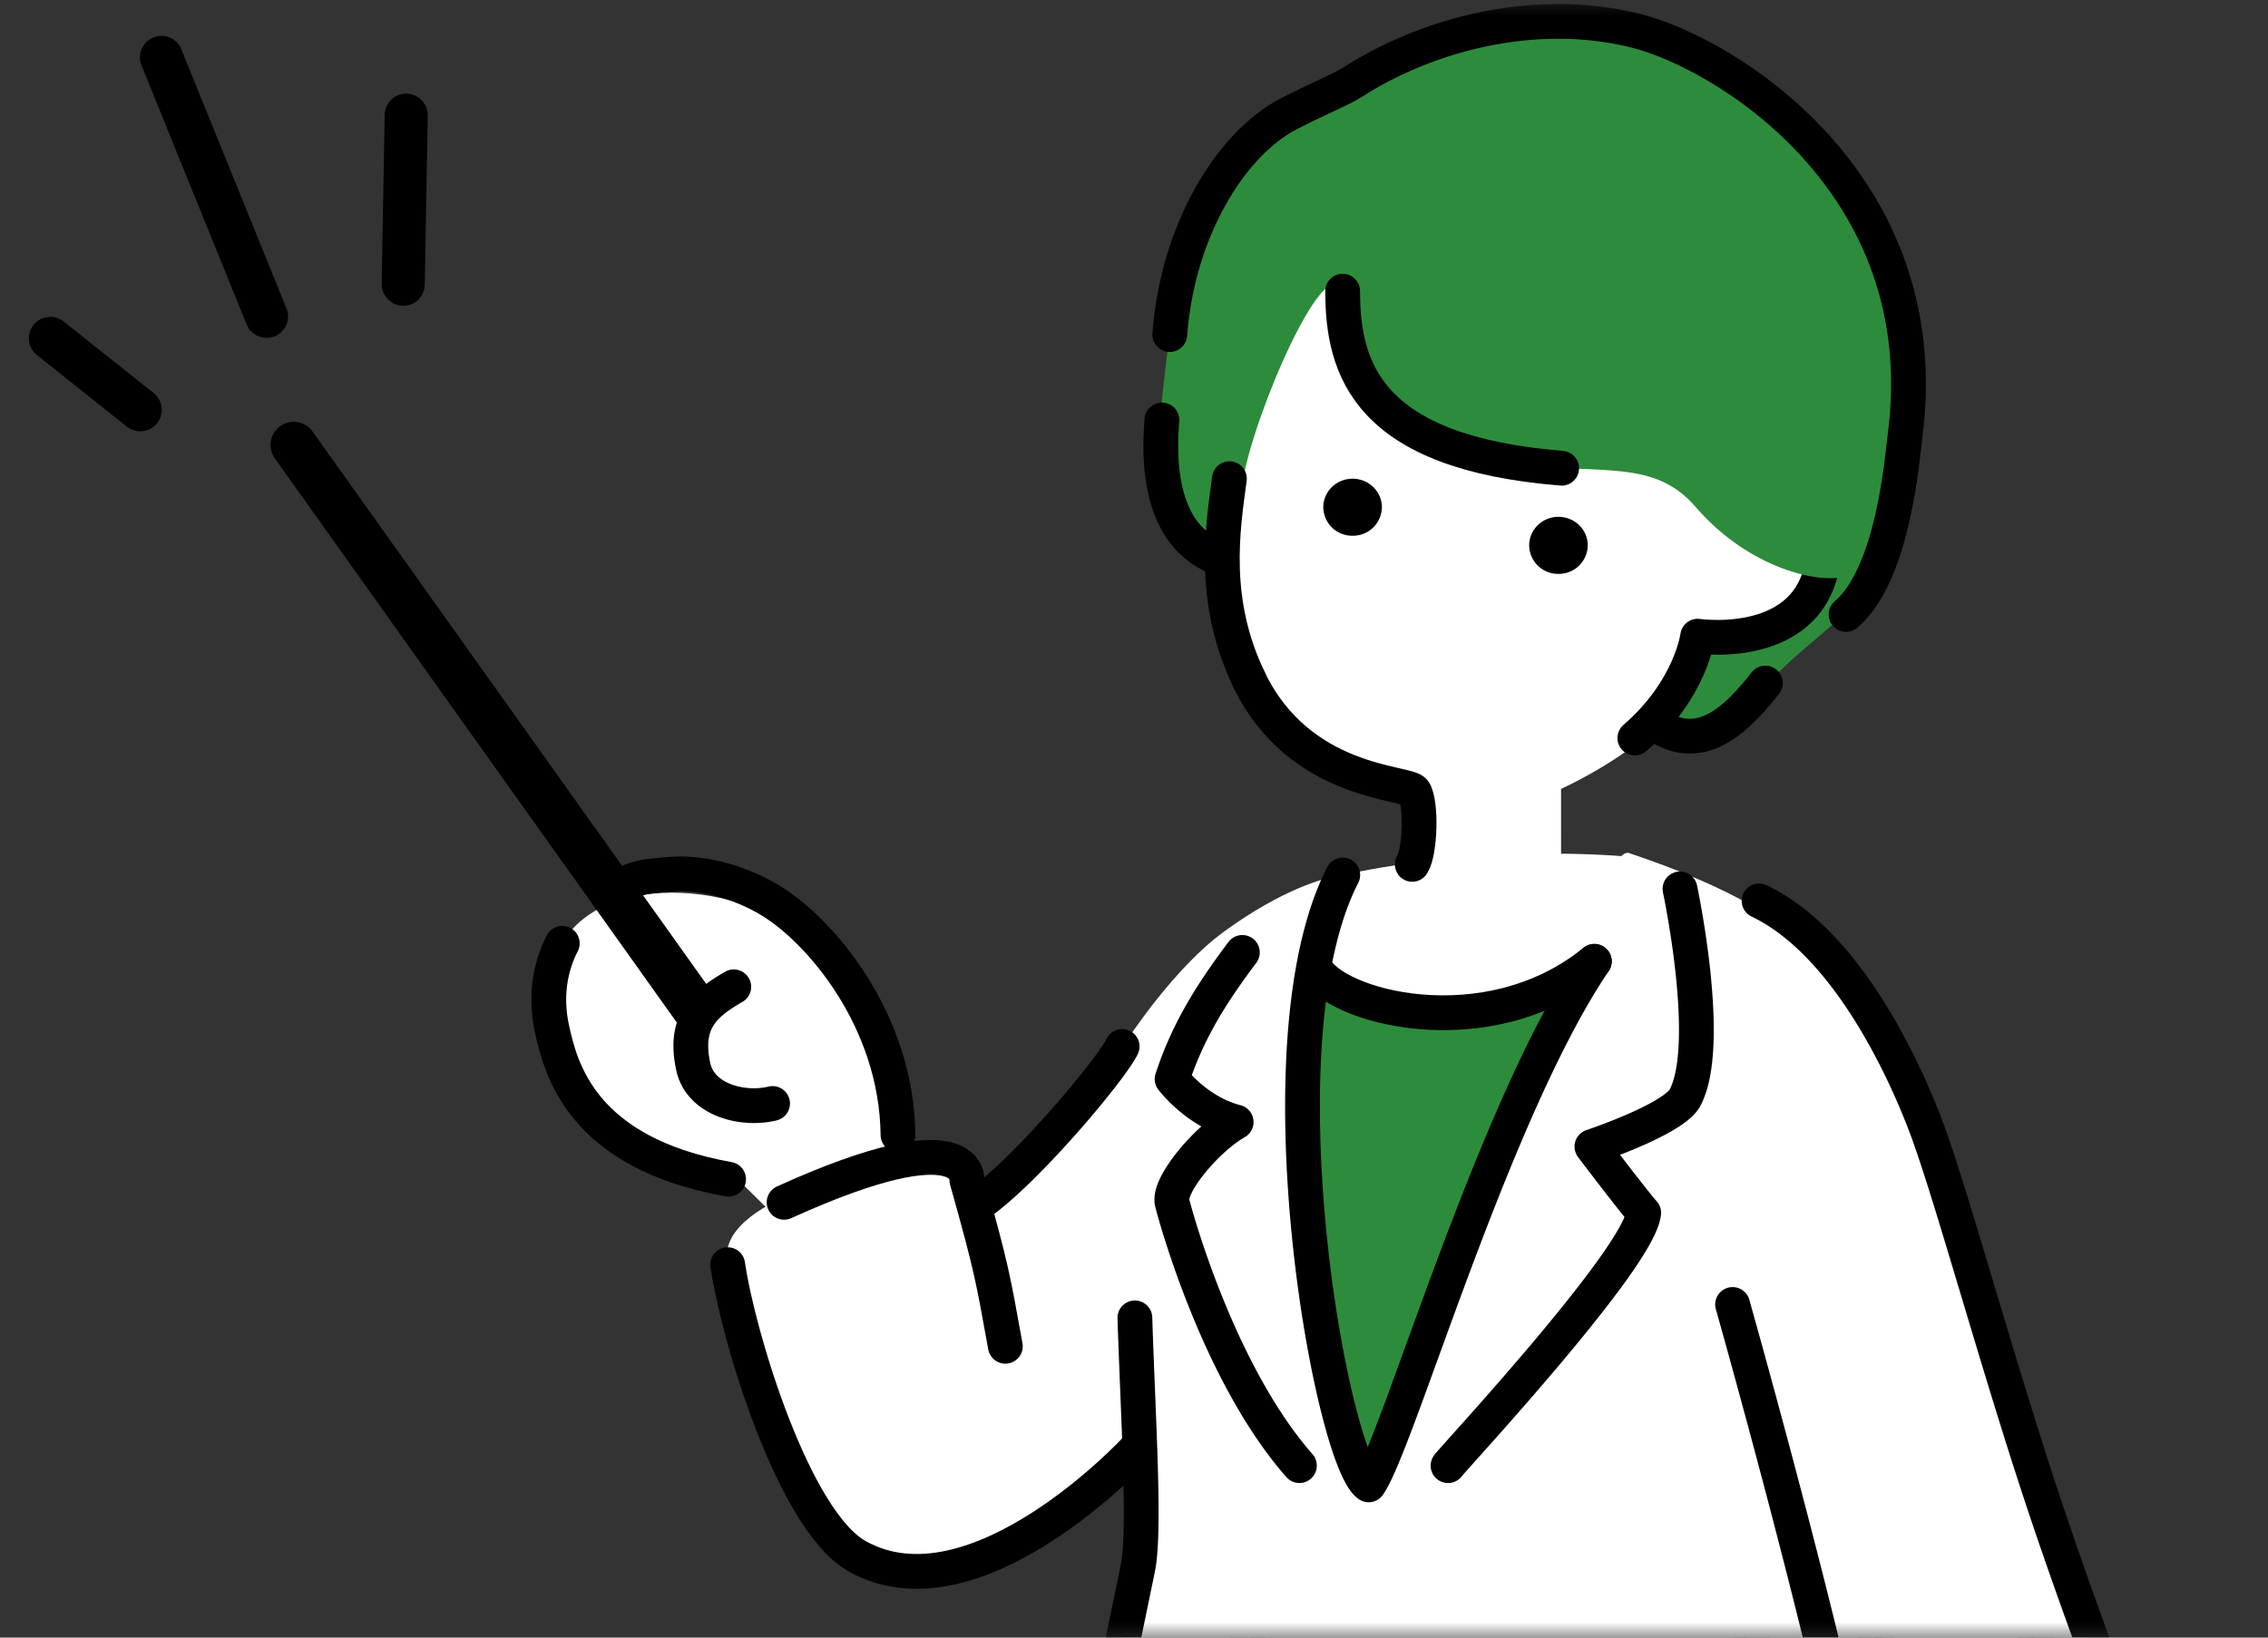 <svg xmlns="http://www.w3.org/2000/svg" width="72" height="52" fill="none" viewBox="0 0 72 52"><rect x="0" y="0" width="72" height="52" fill="#333333" stroke="none"/><mask id="a" width="72" height="52" x="0" y="0" maskUnits="userSpaceOnUse" style="mask-type:alpha"><path fill="#fff" d="M0 0h72v52H0z"/></mask><g mask="url(#a)"><path fill="#000" d="M12.444 9.604a.687.687 0 0 1-.327-.594l.095-5.367a.68.68 0 0 1 .697-.669c.377.01.678.32.67.697l-.095 5.368a.68.68 0 0 1-1.041.567l.001-.002ZM4.08 13.582c-.023-.014-.047-.028-.067-.046l-2.84-2.26a.681.681 0 1 1 .85-1.066l2.84 2.259a.681.681 0 0 1-.781 1.115l-.002-.002Zm4.023-2.957a.68.68 0 0 1-.274-.324L4.492 2.076a.68.68 0 1 1 1.265-.51l3.337 8.225a.68.68 0 0 1-.99.834Z"/><path fill="#2D8C3C" stroke="#000" stroke-width="0.184" d="M55.271 51.27c.004.657.188 1.385.475 2.146.3.798.714 1.64 1.152 2.481.879 1.69 1.85 3.375 2.233 4.758.656 2.367 1.115 7.102 1.25 11.723.066 2.308.052 4.585-.06 6.518-.11 1.928-.318 3.505-.633 4.434-.379.604-1.01 1.108-1.837 1.517-.83.41-1.85.723-2.991.946-2.283.445-5.042.529-7.711.327-2.67-.202-5.244-.69-7.16-1.38-.957-.346-1.745-.74-2.298-1.173-.554-.433-.859-.894-.88-1.37l-.002-.016-.033-.261a14.55 14.55 0 0 1-.027-.445 52.42 52.42 0 0 1-.039-1.323c-.02-1.042-.03-2.362-.044-3.709a216.056 216.056 0 0 0-.065-3.872c-.034-1.148-.085-2.081-.165-2.541-.678-3.878.137-7.913 1.15-11.306.505-1.695 1.06-3.227 1.5-4.499.42-1.212.736-2.198.804-2.854l15.381-.102Z"/><path stroke="#000" stroke-linecap="round" stroke-linejoin="round" stroke-width="1.104" d="M39.811 51.278c-.726 2.972-3.58 11.431-3.605 17.239-.002.501.076 8.172.14 8.692m19.015-26.031c.366 2.184 3.886 6.52 4.508 11.965.588 5.159 1.255 17.568-.098 20.23-3.125 5.013-22.869 2.947-23.053-1.172"/><path fill="#fff" d="m23.46 37.488 1.293 1.276c.078.375.186.726.318 1.06.052-.046.103-.094.155-.143 1.196-1.09 2.432-2.156 3.755-3.101-1.25-1.818-.803-3.949-3.39-6.704-1.731-1.845-7.021-2.456-8.016.668-.768 2.41.434 5.762 5.884 6.942v.002Z"/><path stroke="#000" stroke-linecap="round" stroke-linejoin="round" stroke-width="1.104" d="M19.35 28.411c.657-.544.993-.577 1.951-.65 1.05-.08 2.219.27 3.134.817 1.587.945 4.035 3.801 4.072 7.46m-5.377 1.407c-4.651-.831-5.33-3.49-5.61-4.792-.212-.985-.072-1.918.33-2.7"/><path stroke="#000" stroke-linecap="round" stroke-linejoin="round" stroke-width="1.472" d="M22.041 31.98 9.325 14.13"/><path fill="#fff" d="M42.627 27.782c4.388-.937 8.264-.65 9.102-.577.403.036 2.11.92 2.11 1.154 0 .232-1.69-.113-4.595 5.545-2.904 5.659-5.51 12.762-5.843 12.993-1.524-4.915-3.916-14.013-1.25-18.698.19-.186.476-.417.476-.417Z"/><path fill="#2D8C3C" stroke="#000" stroke-width="0.184" d="M41.248 31.213c1.156.57 2.906.75 4.657.706 1.728-.043 3.472-.304 4.68-.629l-.099.254c-.408.634-.85 1.395-1.323 2.318-1.454 2.832-2.832 6.026-3.889 8.538-.528 1.258-.976 2.343-1.312 3.13-.168.392-.308.71-.416.935a4.612 4.612 0 0 1-.113.22c-.615-1.998-1.355-4.64-1.846-7.385-.499-2.786-.74-5.669-.339-8.087Z"/><path fill="#fff" stroke="#000" stroke-width="0.184" d="M63.16 47.066c.561 2.107 1.394 5.226 2.238 8.013.424 1.401.852 2.72 1.25 3.786.396 1.06.767 1.882 1.081 2.277.646.813 1.548 1.483 2.375 1.984.827.502 1.585.84 1.946.983.324.129.88.326 1.373.65.495.323.91.762.978 1.365.068.61-.165 1.12-.566 1.489-.403.37-.977.598-1.584.636a6.262 6.262 0 0 1-1.89-.183c-.736-.193-1.479-.559-1.97-1.22-.516-.696-1.212-1.244-1.884-1.55-.665-.302-1.336-.379-1.778-.08-.421.285-.603.677-.821 1.017-.22.34-.49.662-1.098.87a1.577 1.577 0 0 1-2.105-1.71l.409-2.513c.387-1.377.487-2.355.397-3.382-.09-1.023-.368-2.093-.727-3.647-.402-1.734-2.233-7.314-4.185-12.295l6.56 3.51Z"/><path stroke="#000" stroke-linecap="round" stroke-linejoin="round" stroke-width="1.104" d="M60.829 63.572c.773-2.75.586-4.584-.135-7.7-.406-1.752-2.283-7.474-4.27-12.51"/><path stroke="#000" stroke-linecap="round" stroke-linejoin="round" stroke-width="1.104" d="M60.614 65.377a1.669 1.669 0 0 0 2.226 1.813c1.269-.432 1.14-1.354 1.942-1.897.801-.542 2.522.24 3.536 1.608 1.017 1.368 3.06 1.495 3.94 1.44 1.25-.077 2.378-.942 2.235-2.228-.144-1.285-1.768-1.835-2.408-2.09-.715-.284-3.011-1.337-4.283-2.938-1.214-1.527-3.44-9.867-4.563-14.082-3.038-10.617-4.294-12.309-5.009-13.877"/><path fill="#fff" d="M23.104 40.157c-.26-1.108 1.11-1.87 2.093-2.274.984-.403 3.71-1.543 5.004-.99 1.294.553.535.385.846 1.746 1.034-2.05 3.376-2.822 3.738-3.832.363-1.008 2.282-3.929 4.092-5.24 1.81-1.31 3.147-1.704 3.748-1.785-1.108 1.028-1.983 8.669-.897 13.459 1.087 4.79 1.693 5.275 1.693 5.275 1.357-2.655 4.348-10.294 5.085-11.453.737-1.159 2.38-8.466 3.257-7.958 1.879.629 4.423 1.673 5.316 2.831.638.828 3.9 2.353 5.608 9.01 1.708 6.655 4.348 15.762 4.866 16.903.462 1.572 1.085 2.387.864 3.02-.197.56-.844.461-1.27.74-1.129.742-4.673 1.318-6.428 1.338-.11.374-.22 2.034-.22 2.034-.83 2.334-11.374 3.265-17.442-1.658-.518-.252-.654.509-1.787 1.016-4.669 2.087-6.152.941-7.306.32-.67-.36-.136-3.524.64-5.993.775-2.471 1.508-6.586 1.63-10.76-3.925 3.566-5.204 4.125-7.222 3.973-2.019-.152-4.438-1.56-5.908-9.725v.003Z"/><path stroke="#000" stroke-linecap="round" stroke-linejoin="round" stroke-width="1.104" d="M31.916 42.75c-.39-2.135-.41-2.393-1.222-5.275 0 0 .211-2.025-5.802.703m-1.79 1.98c.326 2.267 2.09 8.122 4.105 9.256 3.755 2.114 8.844-3.388 8.844-3.388m5.684-15.328c.557 1.262 5.461 2.61 8.878-.172"/><path stroke="#000" stroke-linecap="round" stroke-linejoin="round" stroke-width="1.104" d="M31.074 38.222c1.518-1.064 4.198-4.262 4.55-4.993m.404 8.619c.106 3.29.336 6.768.093 7.956-.939 4.564-2.481 11.804-2.349 12.139.072.184 1.303 2.892 6.816.639m25.926-10.207a179.982 179.982 0 0 1-1.397-3.944c-1.575-4.628-3.046-10.096-3.9-12.456-.432-1.191-2.302-5.902-5.373-7.369m-.841 12.816c.589 2.093 3.984 14.284 4.614 19.293.585 1.257 9.827-.466 8.825-3.25-.14-.387-.5-1.3-.994-2.6M39.44 30.243c-1.002 1.335-1.734 2.508-2.23 4.021 0 0 .78 1.044 2.033 1.365-.954.548-2.171 2.011-2.032 2.56.14.55 1.497 5.453 4.04 8.35m9.363-16.013c-3.228 4.757-6.24 15.317-7.165 16.624-1.188-.854-3.581-13.987-.822-19.366M45.97 46.54c.061-.12 6.069-6.567 6.21-8.03-.329-.365-1.643-2.102-1.643-2.102s2.592-.863 2.958-1.555c.891-1.692-.162-6.627-.162-6.627m-30.039 3.109c-.943.546-1.592 1.107-1.287 2.532.226 1.06 1.566 1.404 2.519 1.173"/><path fill="#2D8C3C" d="M60.422 14.123C61.968 6.572 54.757 1.67 51.9.967c-3.325-.819-6.544.086-8.75 1.511-1.117.722-5.301 1.537-5.981 7.799-.098.888-.598 4.365-.318 5.205.687 2.05 1.82 2.314 1.625 1.823-.53-1.332 13.046 4.74 13.821 5.465 1.491 1.391 2.598.312 3.962-1.203.895-.994 2.279-1.857 2.998-2.88.4-.57.93-3.42 1.163-4.562l.002-.002Z"/><path fill="#2D8C3C" d="M37.136 10.624c.248-3.318 1.943-6.056 3.765-7.004.895-.465 1.685-.782 2.038-1.01C45.145 1.186 48.575.149 51.901.968c2.856.702 9.62 4.842 8.579 12.855-.098.752-.37 4.402-1.875 5.69"/><path stroke="#000" stroke-linecap="round" stroke-linejoin="round" stroke-width="1.104" d="M37.136 10.624c.248-3.318 1.943-6.056 3.765-7.004.895-.465 1.685-.782 2.038-1.01C45.145 1.186 48.575.149 51.901.968c2.856.702 9.62 4.842 8.579 12.855-.098.752-.37 4.402-1.875 5.69"/><path fill="#2D8C3C" d="M56.044 21.689c-1.217 1.56-2.417 2.37-3.928.96-.776-.726-11.443-4.425-12.974-4.796-.524-.127-2.587-.536-2.256-4.518"/><path stroke="#000" stroke-linecap="round" stroke-linejoin="round" stroke-width="1.104" d="M56.044 21.689c-1.217 1.56-2.417 2.37-3.928.96-.776-.726-11.443-4.425-12.974-4.796-.524-.127-2.587-.536-2.256-4.518"/><path fill="#fff" d="m58.211 16.76-.003-.03c-.061-.369-.144-.437-.306-.704 1.908-1.898.721-5.194.067-6.505-.692-1.386-2.07-3.447-3.473-4.097-1.402-.65-4.807-2.342-9.28-.521-4.475 1.82-6.05 7.777-6.12 7.98-.008.019-.315.96-.495 2.31a6.986 6.986 0 0 0-.123 2.108c.026 1.232.24 2.565.837 3.77 1.113 2.258 2.696 3.633 5.58 3.877 0 0 .103 2.2-.196 2.494.2.878 2.253 1.22 2.253 1.22 1.78.114 2.605-1.123 2.605-1.123V25.05s2.02-.906 3.202-2.154c.859-.805 1.462-2.123 1.597-2.435.144.02.375.045.657.045.645 0 1.547-.127 2.244-.726.748-.642 1.072-1.66.958-3.02h-.004Z"/><path fill="#000" stroke="#000" stroke-width="0.184" d="M42.939 15.293c.465 0 .839.367.839.814a.827.827 0 0 1-.84.813.826.826 0 0 1-.837-.813c0-.447.373-.814.838-.814Zm6.536 1.21c.465 0 .838.367.838.815a.827.827 0 0 1-.838.813.826.826 0 0 1-.838-.813c0-.447.373-.814.838-.815Z"/><path stroke="#000" stroke-linecap="round" stroke-linejoin="round" stroke-width="1.104" d="M44.834 27.447c.25-.383.301-1.934.059-2.319-.197-.304-3.635-.211-5.241-3.545M51.9 23.436c1.78-1.543 1.994-3.235 1.994-3.235s4.336.64 3.998-3.415c-.22-1.315-1.278-1.86-2.317-1.705"/><path fill="#2D8C3C" d="M59.485 14.123c.167-1.658.107-3.682-1.195-5.925-1.3-2.244-4.849-7.414-12.674-5.645-3.158.715-4.921 2.652-5.789 4.214-.867 1.561-2.419 7.363-1.886 7.98.585.422 1.449.907 1.506.558.347-2.15 2.649-7.466 3.176-6.06.553 1.476-.614 4.996 6.425 5.575 2.176.178 3.608-.087 4.79 1.287 1.81 2.1 4.298 2.518 4.899 2.118.2-.906.58-2.442.748-4.1v-.002Z"/><path stroke="#000" stroke-linecap="round" stroke-linejoin="round" stroke-width="1.104" d="M42.624 9.245c0 2.475.788 5.125 6.952 5.623m-10.547.332c-.222 1.63-.574 3.897.625 6.383"/></g></svg>